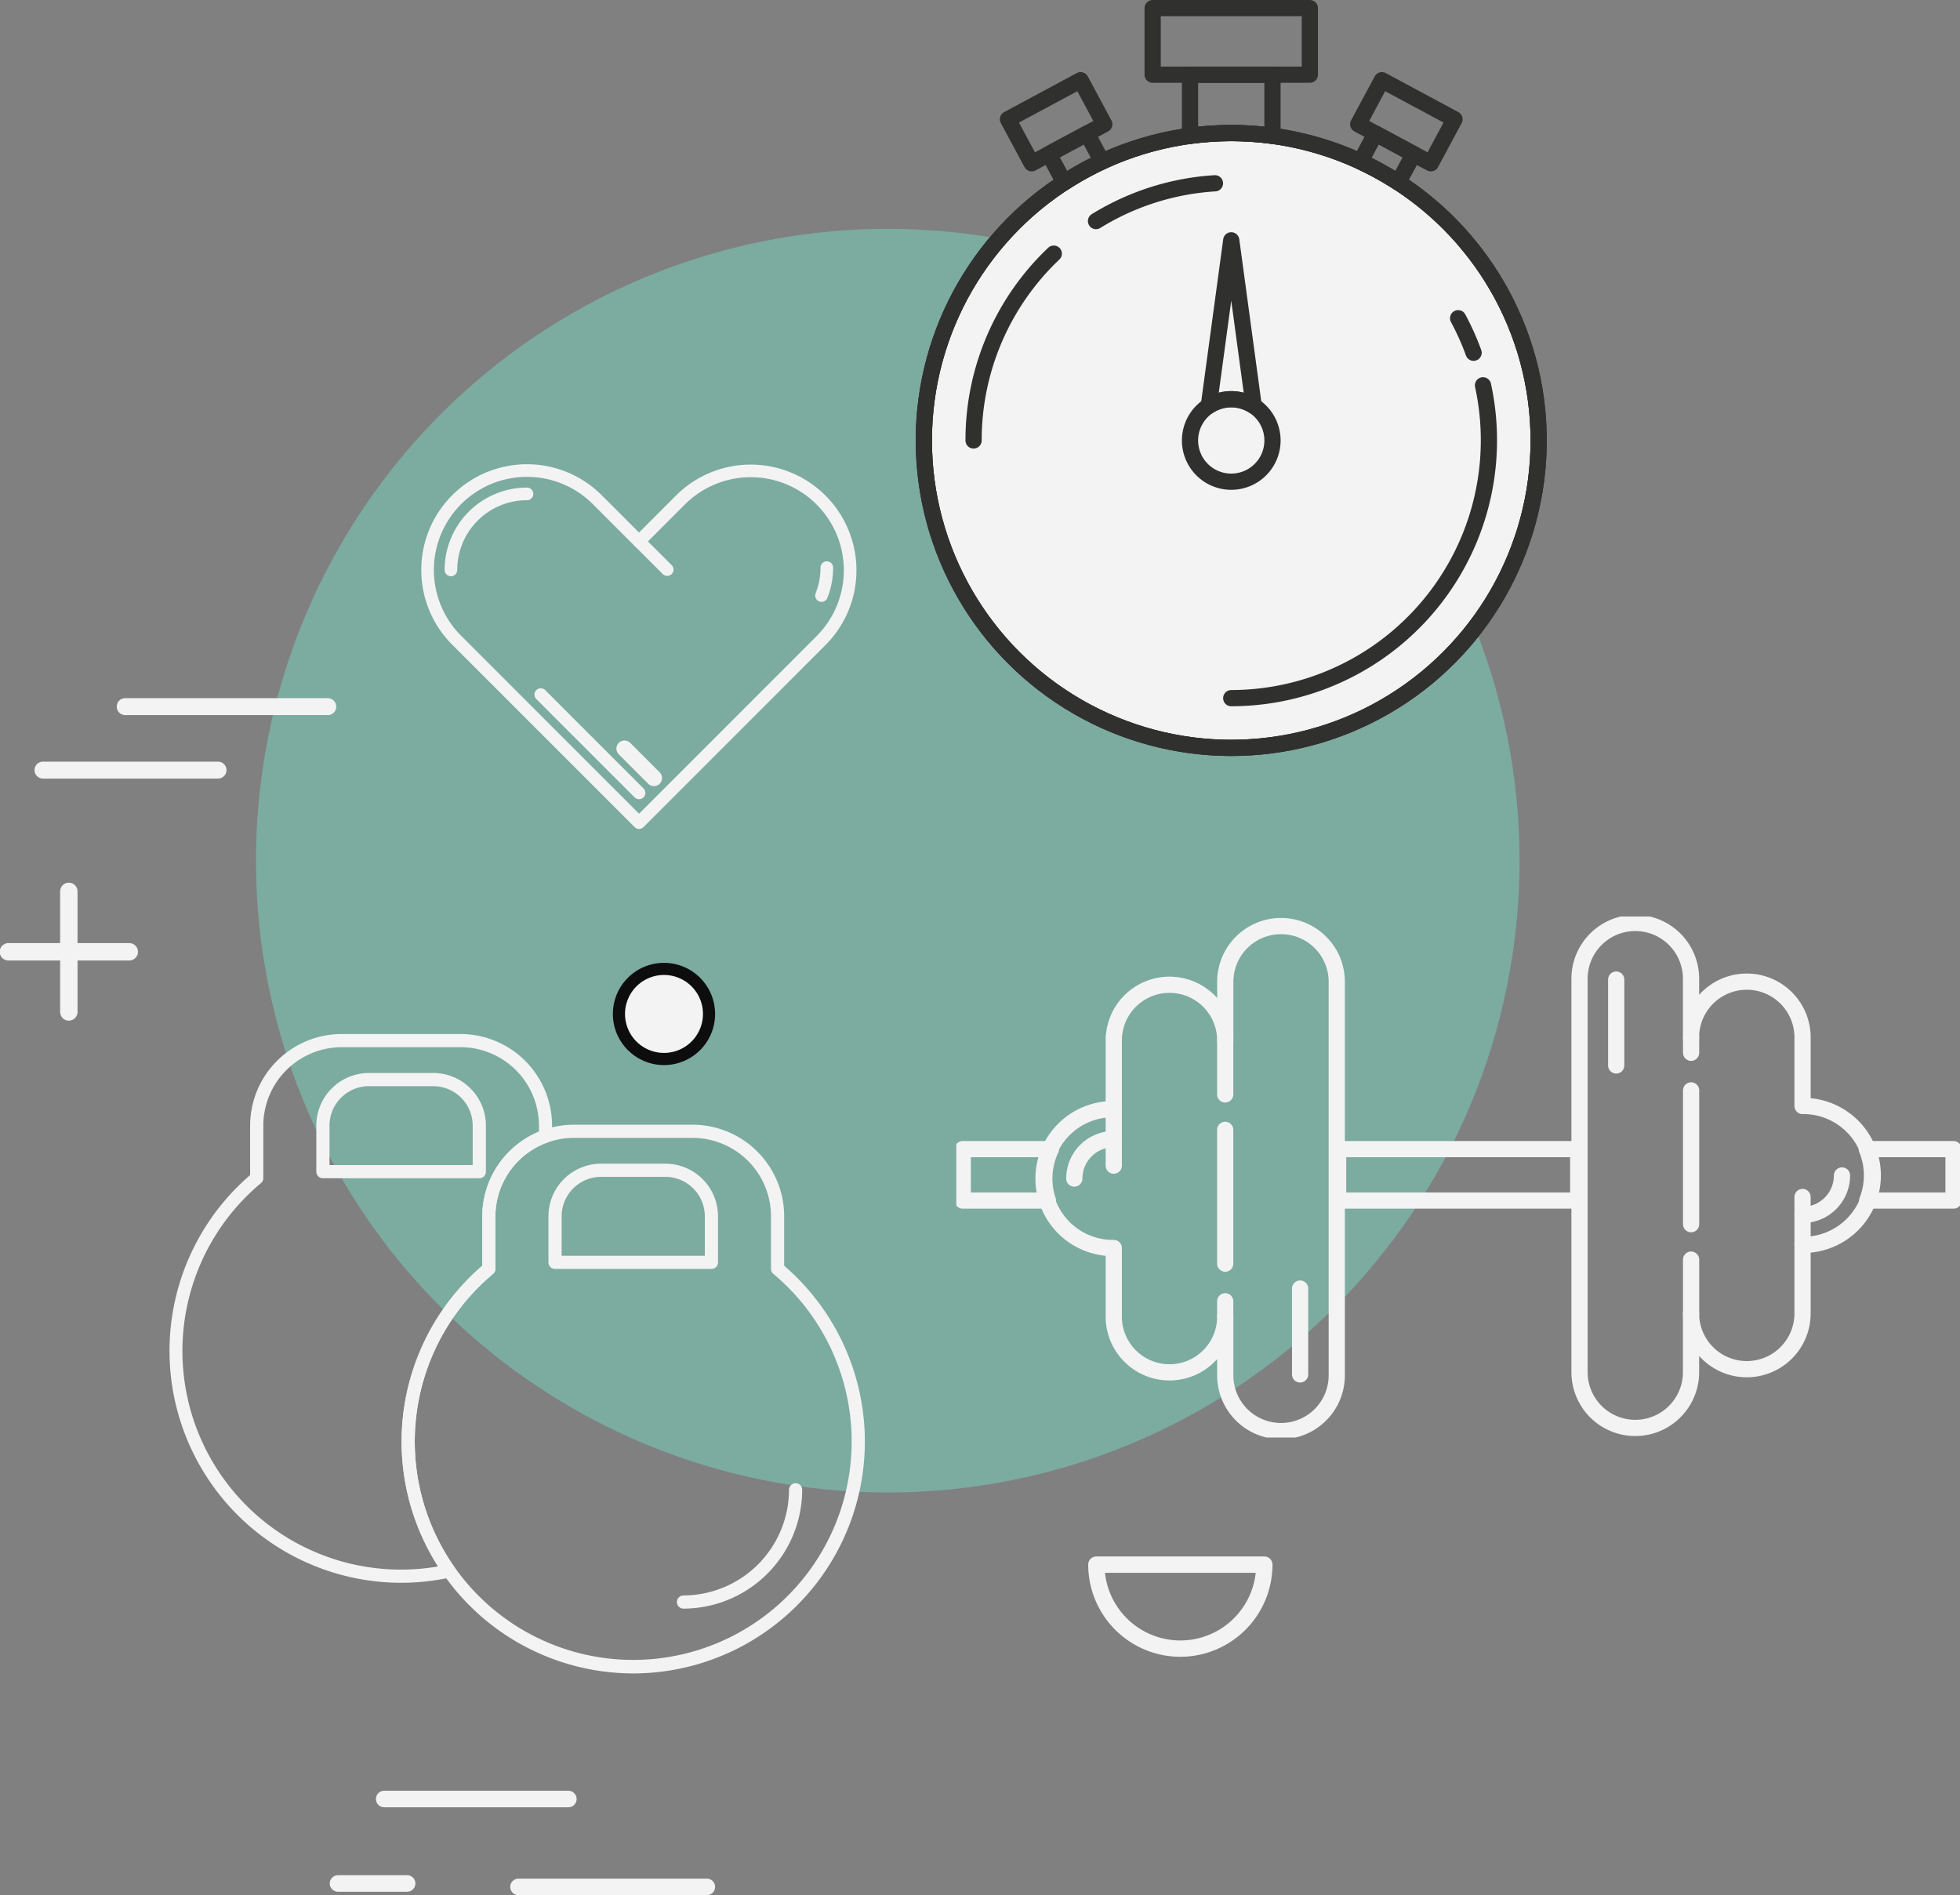 <svg xmlns="http://www.w3.org/2000/svg" xmlns:xlink="http://www.w3.org/1999/xlink" width="217.502" height="210.299" viewBox="0 0 217.502 210.299">
  <rect x="0" y="0" width="217.502" height="210.299" fill="#808080" stroke="none"/>
  <defs>
    <clipPath id="clip-path">
      <rect id="Rectangle_2969" data-name="Rectangle 2969" width="140.222" height="140.217" fill="#7ac9b7"/>
    </clipPath>
    <clipPath id="clip-path-2">
      <path id="Path_3160" data-name="Path 3160" d="M0,70.112A70.112,70.112,0,1,0,70.112,0,70.11,70.11,0,0,0,0,70.112" fill="#7ac9b7"/>
    </clipPath>
    <clipPath id="clip-path-3">
      <rect id="Rectangle_3116" data-name="Rectangle 3116" width="111.381" height="57.82" fill="none" stroke="#fff" stroke-width="1.8"/>
    </clipPath>
    <clipPath id="clip-path-4">
      <rect id="Rectangle_3210" data-name="Rectangle 3210" width="82.786" height="75.404" fill="#fff" stroke="#fff" stroke-width="0.2"/>
    </clipPath>
  </defs>
  <g id="pc-physical-activity-icon" transform="translate(0 0.9)" opacity="0.9">
    <g id="Group_4797" data-name="Group 4797" transform="translate(28.407 24.494)" opacity="0.65" style="isolation: isolate">
      <g id="Group_4796" data-name="Group 4796">
        <g id="Group_4795" data-name="Group 4795" clip-path="url(#clip-path)">
          <g id="Group_4794" data-name="Group 4794" transform="translate(-0.003)">
            <g id="Group_4793" data-name="Group 4793" clip-path="url(#clip-path-2)">
              <rect id="Rectangle_2968" data-name="Rectangle 2968" width="140.224" height="140.217" transform="translate(0 0)" fill="#7ac9b7"/>
            </g>
          </g>
        </g>
      </g>
    </g>
    <path id="Path_3201" data-name="Path 3201" d="M210.837,311.807a10.236,10.236,0,0,0,10.225-10.225.906.906,0,0,0-.907-.907H201.519a.906.906,0,0,0-.907.907,10.236,10.236,0,0,0,10.225,10.225m8.363-9.318a8.412,8.412,0,0,1-16.726,0Z" transform="translate(-79.854 -128.859)" fill="#fff"/>
    <path id="Path_3205" data-name="Path 3205" d="M295.721,413.566h20.9a.917.917,0,1,0,0-1.834h-20.9a.917.917,0,1,0,0,1.834" transform="translate(-238.183 -204.167)" fill="#fff"/>
    <path id="Path_3206" data-name="Path 3206" d="M390.015,412.49h7.67a.917.917,0,1,0,0-1.834h-7.67a.917.917,0,1,0,0,1.834" transform="translate(-352.506 -203.471)" fill="#fff"/>
    <path id="Path_3207" data-name="Path 3207" d="M339.293,385.915h20.434a.917.917,0,1,0,0-1.834H339.293a.917.917,0,1,0,0,1.834" transform="translate(-296.658 -186.269)" fill="#fff"/>
    <g id="Group_5037" data-name="Group 5037" transform="translate(0 97.078)">
      <path id="Path_3174" data-name="Path 3174" d="M7.627,306.45H20.974a.965.965,0,1,0,0-1.929H7.627a.965.965,0,1,0,0,1.929" transform="translate(-6.662 -297.847)" fill="#fff"/>
      <path id="Path_3175" data-name="Path 3175" d="M25.615,301.812a.964.964,0,0,0,.965-.965V287.5a.965.965,0,1,0-1.929,0v13.349a.964.964,0,0,0,.965.965" transform="translate(-17.976 -286.533)" fill="#fff"/>
    </g>
    <path id="Path_3181" data-name="Path 3181" d="M55.135,28.815H74.557a.94.94,0,1,0,0-1.88H55.135a.94.94,0,1,0,0,1.88" transform="translate(-50.364 56.681)" fill="#fff"/>
    <path id="Path_3183" data-name="Path 3183" d="M81.991,1.88h22.477a.94.94,0,1,0,0-1.88H81.991a.94.94,0,1,0,0,1.88" transform="translate(-68.095 76.572)" fill="#fff"/>
    <g id="Group_5032" data-name="Group 5032" transform="translate(106.121 100.799)">
      <g id="Group_5031" data-name="Group 5031" transform="translate(0 0)" clip-path="url(#clip-path-3)">
        <path id="Path_3356" data-name="Path 3356" d="M26.267,56.039h0a6.187,6.187,0,0,1-6.187-6.187V43.334a6.187,6.187,0,0,1-12.374,0V35.725a7.706,7.706,0,1,1,0-15.411V12.7a6.187,6.187,0,0,1,12.374,0V6.187a6.187,6.187,0,0,1,12.374,0V49.852A6.187,6.187,0,0,1,26.267,56.039Z" transform="translate(9.767 1.064)" fill="none" stroke="#fff" stroke-linecap="round" stroke-linejoin="round" stroke-width="1.8"/>
        <path id="Path_3357" data-name="Path 3357" d="M4.378,0A4.378,4.378,0,0,0,0,4.378" transform="translate(13.095 24.705)" fill="none" stroke="#fff" stroke-linecap="round" stroke-linejoin="round" stroke-width="1.8"/>
        <line id="Line_184" data-name="Line 184" y1="6.088" transform="translate(29.84 13.656)" fill="none" stroke="#fff" stroke-linecap="round" stroke-linejoin="round" stroke-width="1.8"/>
        <line id="Line_185" data-name="Line 185" y1="14.85" transform="translate(29.84 23.674)" fill="none" stroke="#fff" stroke-linecap="round" stroke-linejoin="round" stroke-width="1.8"/>
        <line id="Line_188" data-name="Line 188" y1="9.53" transform="translate(38.153 41.288)" fill="none" stroke="#fff" stroke-linecap="round" stroke-linejoin="round" stroke-width="1.8"/>
        <line id="Line_190" data-name="Line 190" y1="6.271" transform="translate(17.473 21.378)" fill="none" stroke="#fff" stroke-linecap="round" stroke-linejoin="round" stroke-width="1.8"/>
        <line id="Line_191" data-name="Line 191" y1="1.7" transform="translate(29.84 42.698)" fill="none" stroke="#fff" stroke-linecap="round" stroke-linejoin="round" stroke-width="1.8"/>
        <path id="Path_3358" data-name="Path 3358" d="M6.187,0h0a6.187,6.187,0,0,1,6.187,6.187V12.7a6.187,6.187,0,0,1,12.374,0v7.609a7.706,7.706,0,1,1,0,15.411v7.609a6.187,6.187,0,0,1-12.374,0v6.517A6.187,6.187,0,0,1,0,49.852V6.187A6.187,6.187,0,0,1,6.187,0Z" transform="translate(69.16 0.717)" fill="none" stroke="#fff" stroke-linecap="round" stroke-linejoin="round" stroke-width="1.8"/>
        <path id="Path_3359" data-name="Path 3359" d="M0,4.378A4.378,4.378,0,0,0,4.378,0" transform="translate(93.908 28.737)" fill="none" stroke="#fff" stroke-linecap="round" stroke-linejoin="round" stroke-width="1.8"/>
        <line id="Line_192" data-name="Line 192" y2="6.088" transform="translate(81.541 38.077)" fill="none" stroke="#fff" stroke-linecap="round" stroke-linejoin="round" stroke-width="1.8"/>
        <line id="Line_193" data-name="Line 193" y2="14.85" transform="translate(81.541 19.296)" fill="none" stroke="#fff" stroke-linecap="round" stroke-linejoin="round" stroke-width="1.8"/>
        <line id="Line_196" data-name="Line 196" y2="9.53" transform="translate(73.229 7.001)" fill="none" stroke="#fff" stroke-linecap="round" stroke-linejoin="round" stroke-width="1.8"/>
        <line id="Line_198" data-name="Line 198" y2="5.315" transform="translate(93.908 31.127)" fill="none" stroke="#fff" stroke-linecap="round" stroke-linejoin="round" stroke-width="1.8"/>
        <line id="Line_199" data-name="Line 199" y2="1.7" transform="translate(81.541 13.422)" fill="none" stroke="#fff" stroke-linecap="round" stroke-linejoin="round" stroke-width="1.8"/>
        <path id="Path_3360" data-name="Path 3360" d="M.048,5.707A7.67,7.67,0,0,0,.577,2.919,7.672,7.672,0,0,0,0,0H9.627V5.707Z" transform="translate(101.037 25.817)" fill="none" stroke="#fff" stroke-linecap="round" stroke-linejoin="round" stroke-width="1.8"/>
        <path id="Path_3361" data-name="Path 3361" d="M9.051,3.266a7.691,7.691,0,0,0,.4,2.441H0V0H9.784A7.667,7.667,0,0,0,9.051,3.266Z" transform="translate(0.717 25.817)" fill="none" stroke="#fff" stroke-linecap="round" stroke-linejoin="round" stroke-width="1.8"/>
        <rect id="Rectangle_3115" data-name="Rectangle 3115" width="26.646" height="5.707" transform="translate(42.368 25.817)" fill="none" stroke="#fff" stroke-linecap="round" stroke-linejoin="round" stroke-width="1.8"/>
      </g>
    </g>
    <g id="Group_5300" data-name="Group 5300" transform="translate(47.448 51.315)">
      <path id="Path_3353" data-name="Path 3353" d="M162.934,12.544a8.44,8.44,0,0,0-8.44,8.44" transform="translate(-151.902 -9.953)" fill="none" stroke="#fff" stroke-linecap="round" stroke-linejoin="round" stroke-width="1.4"/>
      <path id="Path_3354" data-name="Path 3354" d="M12.7,50.5a8.416,8.416,0,0,0,.586-3.1" transform="translate(31.017 -36.629)" fill="none" stroke="#fff" stroke-linecap="round" stroke-linejoin="round" stroke-width="1.4"/>
      <path id="Path_3355" data-name="Path 3355" d="M4.731,4.731a11.031,11.031,0,0,1,15.6,0l4.636,4.636L29.6,4.731a11.031,11.031,0,0,1,15.6,15.6L24.968,40.569,4.731,20.332A11.031,11.031,0,0,1,4.731,4.731Z" transform="translate(-1.5 -1.5)" fill="none" stroke="#fff" stroke-linecap="round" stroke-linejoin="round" stroke-width="1.4"/>
      <line id="Line_180" data-name="Line 180" x2="3.126" y2="3.126" transform="translate(23.468 7.867)" fill="none" stroke="#fff" stroke-linecap="round" stroke-linejoin="round" stroke-width="1.4"/>
      <line id="Line_182" data-name="Line 182" x1="10.908" y1="10.908" transform="translate(12.56 24.861)" fill="none" stroke="#fff" stroke-linecap="round" stroke-linejoin="round" stroke-width="1.4"/>
      <line id="Line_183" data-name="Line 183" x1="3.266" y1="3.266" transform="translate(21.852 30.854)" fill="none" stroke="#fff" stroke-linecap="round" stroke-linejoin="round" stroke-width="1.8"/>
    </g>
    <path id="Path_3362" data-name="Path 3362" d="M69.727,69.389A34.113,34.113,0,1,0,35.613,103.5,34.113,34.113,0,0,0,69.727,69.389" transform="translate(101.019 -21.413)" fill="#fff" stroke="#707070" stroke-width="1.8"/>
    <ellipse id="Ellipse_52" data-name="Ellipse 52" cx="34.113" cy="34.113" rx="34.113" ry="34.113" transform="translate(102.519 13.864)" fill="none" stroke="#272726" stroke-linecap="round" stroke-linejoin="round" stroke-width="1.8"/>
    <path id="Path_3363" data-name="Path 3363" d="M78.04,25.974a34.334,34.334,0,0,0-4.576.314V19.5h9.151v6.791A34.33,34.33,0,0,0,78.04,25.974Z" transform="translate(58.592 -12.11)" fill="none" stroke="#272726" stroke-linecap="round" stroke-linejoin="round" stroke-width="1.8"/>
    <rect id="Rectangle_3117" data-name="Rectangle 3117" width="17.441" height="7.387" transform="translate(127.912)" fill="none" stroke="#272726" stroke-linecap="round" stroke-linejoin="round" stroke-width="1.8"/>
    <path id="Path_3364" data-name="Path 3364" d="M35.315,38.516l1.667-3.1,4.231,2.273-1.7,3.154A34.011,34.011,0,0,0,35.315,38.516Z" transform="translate(115.653 -21.493)" fill="none" stroke="#272726" stroke-linecap="round" stroke-linejoin="round" stroke-width="1.8"/>
    <rect id="Rectangle_3118" data-name="Rectangle 3118" width="9.152" height="5.55" transform="translate(158.782 17.222) rotate(-151.75)" fill="none" stroke="#272726" stroke-linecap="round" stroke-linejoin="round" stroke-width="1.8"/>
    <path id="Path_3365" data-name="Path 3365" d="M121.234,40.84l-1.7-3.155,4.231-2.273,1.667,3.1A34.04,34.04,0,0,0,121.234,40.84Z" transform="translate(-3.14 -21.493)" fill="none" stroke="#272726" stroke-linecap="round" stroke-linejoin="round" stroke-width="1.8"/>
    <rect id="Rectangle_3119" data-name="Rectangle 3119" width="5.55" height="9.152" transform="translate(114.483 17.222) rotate(-118.25)" fill="none" stroke="#272726" stroke-linecap="round" stroke-linejoin="round" stroke-width="1.8"/>
    <ellipse id="Ellipse_53" data-name="Ellipse 53" cx="34.113" cy="34.113" rx="34.113" ry="34.113" transform="translate(102.519 13.864)" fill="none" stroke="#272726" stroke-linecap="round" stroke-linejoin="round" stroke-width="1.8"/>
    <path id="Path_3366" data-name="Path 3366" d="M20.8,89.172a28.463,28.463,0,0,0-1.716-3.83" transform="translate(142.725 -50.929)" fill="none" stroke="#272726" stroke-linecap="round" stroke-linejoin="round" stroke-width="1.8"/>
    <path id="Path_3367" data-name="Path 3367" d="M14.946,138.194a28.619,28.619,0,0,0,27.938-34.713" transform="translate(121.686 -61.623)" fill="none" stroke="#272726" stroke-linecap="round" stroke-linejoin="round" stroke-width="1.8"/>
    <path id="Path_3368" data-name="Path 3368" d="M141.494,67.88a28.513,28.513,0,0,0-8.9,20.731" transform="translate(-24.556 -40.634)" fill="none" stroke="#272726" stroke-linecap="round" stroke-linejoin="round" stroke-width="1.8"/>
    <path id="Path_3369" data-name="Path 3369" d="M102.213,48.859a28.426,28.426,0,0,0-13.2,4.192" transform="translate(32.611 -29.42)" fill="none" stroke="#272726" stroke-linecap="round" stroke-linejoin="round" stroke-width="1.8"/>
    <path id="Path_3370" data-name="Path 3370" d="M81.034,64.281l2.491,18.373a4.56,4.56,0,0,0-4.982,0Z" transform="translate(55.598 -38.513)" fill="none" stroke="#272726" stroke-linecap="round" stroke-linejoin="round" stroke-width="1.8"/>
    <path id="Path_3371" data-name="Path 3371" d="M78.039,116.392a4.576,4.576,0,1,0-4.576-4.576A4.576,4.576,0,0,0,78.039,116.392Z" transform="translate(58.594 -63.839)" fill="none" stroke="#272726" stroke-linecap="round" stroke-linejoin="round" stroke-width="1.8"/>
    <g id="Group_5202" data-name="Group 5202" transform="translate(16.58 111.616)">
      <g id="Group_5201" data-name="Group 5201" transform="translate(0 0)" clip-path="url(#clip-path-4)">
        <path id="Path_3561" data-name="Path 3561" d="M55.347,72.309A25.63,25.63,0,0,1,38.7,27.217V21.682A10.071,10.071,0,0,1,48.754,11.621H61.945A10.071,10.071,0,0,1,72,21.682v5.535A25.63,25.63,0,0,1,55.347,72.309M48.754,12.884a8.808,8.808,0,0,0-8.8,8.8V27.51a.629.629,0,0,1-.225.484,24.342,24.342,0,1,0,31.233,0,.63.63,0,0,1-.226-.484V21.682a8.808,8.808,0,0,0-8.8-8.8Z" transform="translate(-1.659 0.769)" fill="#fff" stroke="#fff" stroke-width="0.2"/>
        <path id="Path_3562" data-name="Path 3562" d="M66.546,28.094H49.193a.63.63,0,0,1-.631-.63V22.351A5.744,5.744,0,0,1,54.3,16.613h7.144a5.744,5.744,0,0,1,5.736,5.738v5.113a.63.63,0,0,1-.631.63M49.825,26.832H65.915V22.351a4.479,4.479,0,0,0-4.473-4.475H54.3a4.479,4.479,0,0,0-4.473,4.475Z" transform="translate(-4.181 0.1)" fill="#fff" stroke="#fff" stroke-width="0.2"/>
        <path id="Path_3563" data-name="Path 3563" d="M65.628,71.271a.632.632,0,0,1,0-1.263A11.852,11.852,0,0,0,77.46,58.163a.632.632,0,0,1,1.263,0,13.117,13.117,0,0,1-13.1,13.108" transform="translate(-6.383 -5.383)" fill="#fff" stroke="#fff" stroke-width="0.2"/>
        <path id="Path_3564" data-name="Path 3564" d="M25.6,60.694A25.635,25.635,0,0,1,8.951,15.6V10.066A10.074,10.074,0,0,1,19.009,0H32.2A10.073,10.073,0,0,1,42.257,10.066v1.173a.631.631,0,0,1-.419.595,8.827,8.827,0,0,0-5.865,8.291v5.827a.629.629,0,0,1-.225.484,24.378,24.378,0,0,0-4.306,32.688.631.631,0,0,1-.382.98,25.527,25.527,0,0,1-5.458.589M19.009,1.263a8.81,8.81,0,0,0-8.794,8.8v5.822a.633.633,0,0,1-.226.484A24.36,24.36,0,0,0,29.87,59.054,25.642,25.642,0,0,1,34.711,25.66V20.125A10.091,10.091,0,0,1,41,10.8v-.738a8.811,8.811,0,0,0-8.8-8.8Z" transform="translate(2.326 2.326)" fill="#fff" stroke="#fff" stroke-width="0.2"/>
        <path id="Path_3565" data-name="Path 3565" d="M36.8,16.473H19.448a.631.631,0,0,1-.631-.631V10.735A5.745,5.745,0,0,1,24.55,4.992H31.7a5.746,5.746,0,0,1,5.736,5.743v5.107a.631.631,0,0,1-.631.631M20.08,15.21H36.17V10.735A4.482,4.482,0,0,0,31.7,6.255H24.55a4.48,4.48,0,0,0-4.469,4.481Z" transform="translate(-0.195 1.657)" fill="#fff" stroke="#fff" stroke-width="0.2"/>
      </g>
    </g>
    <path id="Path_3579" data-name="Path 3579" d="M100.286,292.822a5,5,0,1,0,5-5,5,5,0,0,0-5,5" transform="translate(-31.603 -181.205)" fill="#fff"/>
    <path id="Path_3580" data-name="Path 3580" d="M103.358,296.567a5.672,5.672,0,1,0-5.672-5.672,5.678,5.678,0,0,0,5.672,5.672m0-10a4.325,4.325,0,1,1-4.325,4.325,4.33,4.33,0,0,1,4.325-4.325" transform="translate(-29.675 -179.279)"/>
  </g>
</svg>
